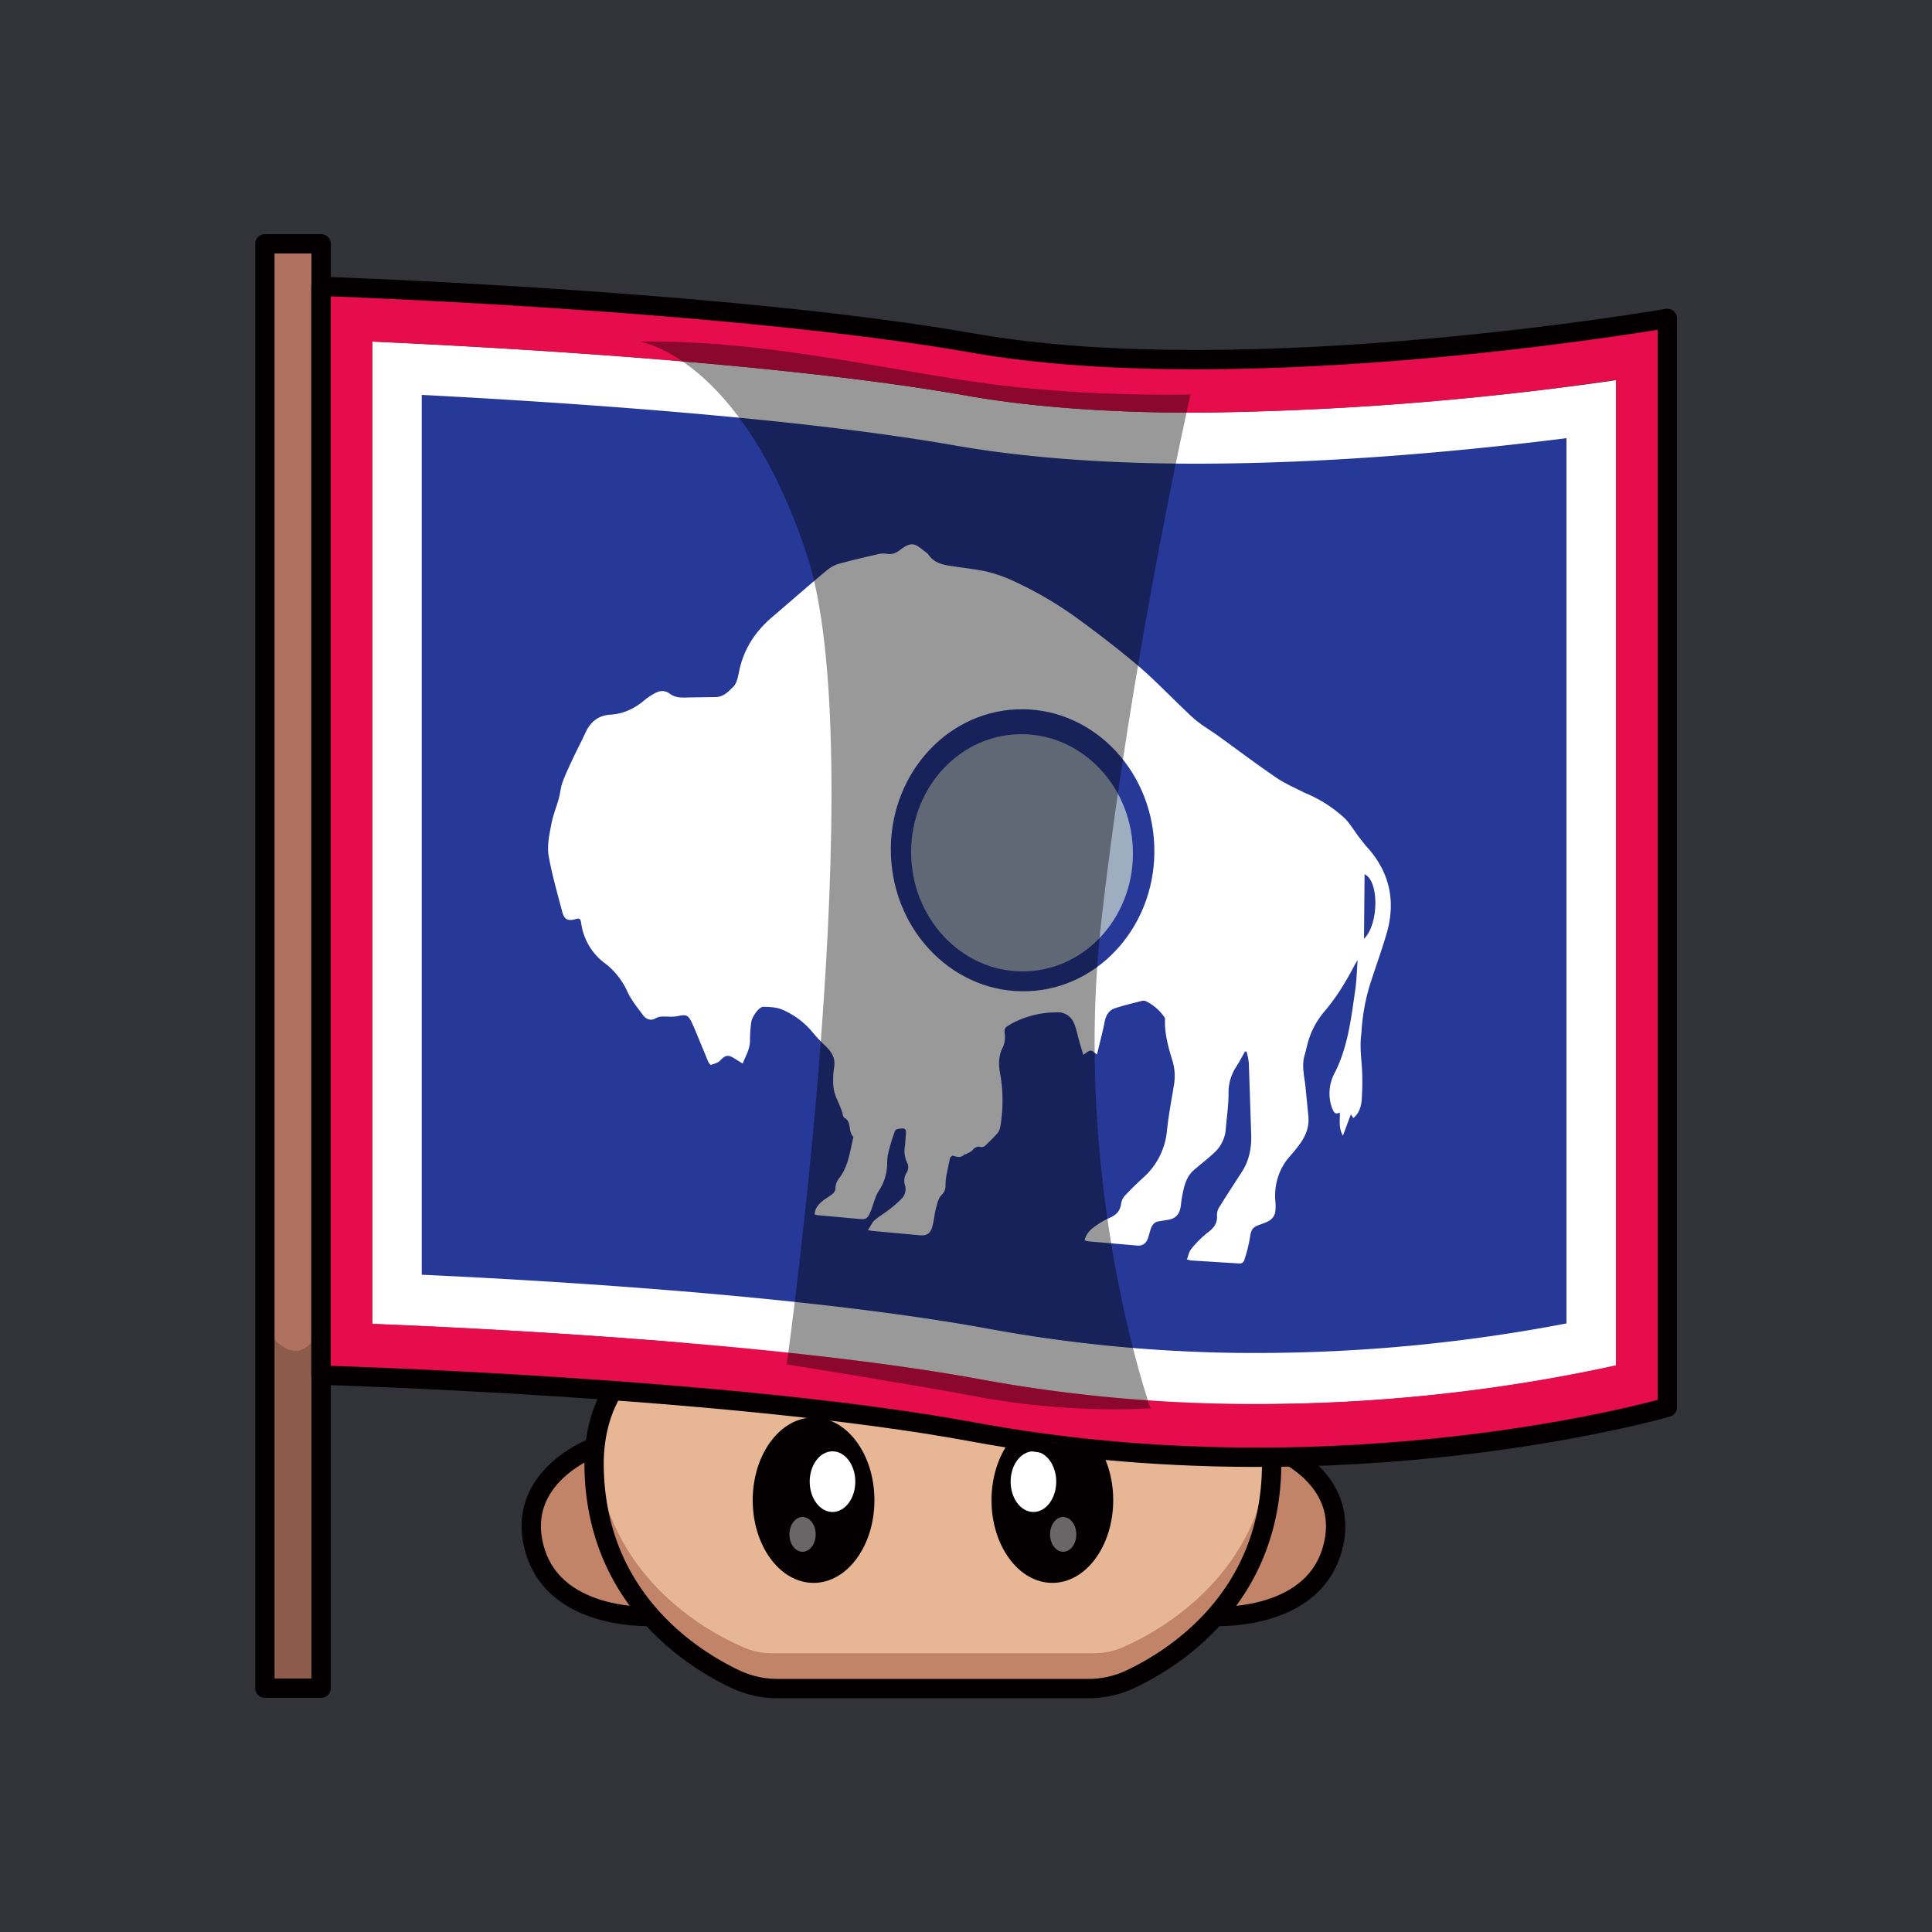 <svg id="a" xmlns="http://www.w3.org/2000/svg" viewBox="0 0 1000 1000"><defs><style>.d,.i,.k,.l,.p{stroke-width:0}.d{isolation:isolate}.d,.l{fill:#fff}.d{opacity:.4}.i{fill:#263998}.q{fill:none}.k{fill:#c18469}.q{stroke:#040001;stroke-linecap:round;stroke-linejoin:round;stroke-width:10px}.p{fill:#040001}</style></defs><path id="b" d="M0 0h1000v1000H0V0Z" style="fill:#313338;stroke-width:0"/><g id="c"><path d="M0 0h1000v1000H0V0Z" style="fill:none;stroke-width:0"/><path class="k" d="M339.6 836.6s-51.8 3.7-62.8-34.4 29.4-53.3 29.4-53.3 5.8 48.6 33.4 87.7Z"/><path class="q" d="M339.6 836.6s-51.8 3.7-62.8-34.4 31.1-53.3 31.1-53.3 4.1 48.6 31.7 87.7h0Z"/><path class="k" d="M626.6 836.6s51.9 3.7 62.9-34.4S660 749 660 749s-5.8 48.6-33.4 87.7v-.1Z"/><path class="q" d="M626.6 836.6s51.9 3.7 62.9-34.4-31.2-53.3-31.2-53.3-4.1 48.6-31.7 87.7Z"/><path d="M658.2 757.9v-1.7C657 692.8 594.1 673 517.5 673h-69.3c-76.5 0-139.5 19.9-140.7 83.3v2.7c1 72.6 56.9 103.3 77.4 112.2a36 36 0 0 0 14.3 2.8h167.3c5 0 9.8-1 14.3-2.9 20.6-8.8 76.5-39.6 77.4-112.2v-1Z" style="fill:#e7b695;stroke-width:0"/><path class="k" d="M580.8 852.8a37 37 0 0 1-14.3 2.9H399.2c-4.9 0-9.7-1-14.2-3-19.7-8.4-72-37-77-103.4l-.4 7v2.7c.9 72.5 56.8 103.3 77.4 112.2 4.5 1.9 9.3 2.8 14.2 2.8h167.3c5 0 9.8-1 14.3-2.9 20.6-8.8 76.5-39.6 77.4-112.2v-2.7c0-2.3-.2-4.7-.4-7-5 66.4-57.3 95-77 103.6Z"/><ellipse class="p" cx="421.1" cy="776.5" rx="31.5" ry="42.8"/><ellipse class="l" cx="430.9" cy="766.9" rx="11.8" ry="15.7"/><ellipse class="d" cx="415.4" cy="794.2" rx="6.8" ry="9"/><ellipse class="p" cx="544.7" cy="776.5" rx="31.5" ry="42.8"/><ellipse class="l" cx="534.9" cy="766.9" rx="11.8" ry="15.7"/><ellipse class="d" cx="550.3" cy="794.2" rx="6.8" ry="9"/><path class="q" d="M658.2 757.9v-.7h0v-1C657 692.8 594.1 673 517.5 673h-69.3c-76.5 0-139.5 19.9-140.7 83.3v1h0v1.7h0c.9 68.2 50.5 99.5 73.5 110.3a51 51 0 0 0 21.4 4.7h161a51 51 0 0 0 21.4-4.7c23-10.8 72.6-42 73.4-110.4h0v-1h0Z"/><path d="M137.1 126.2h29.1v747.6h-29.1V126.2Z" style="fill:#af725f;stroke-width:0"/><path class="i" d="M495 230.7C411.8 216 288 208 218.2 204.4V660c71.7 3.3 203.2 11.3 294.7 28.2a761 761 0 0 0 137.9 12.3c53.7 0 107.3-5.1 160-15.2V226.8A1583.4 1583.4 0 0 1 619 240c-47.2 0-89-3.1-124-9.3Z"/><path class="l" d="M619 213.6c-45.8 0-86-3-119.7-9-96.5-17-245.6-25-306.6-27.8v508.5c60.7 2.4 213.9 10 315.7 28.8 47 8.6 94.7 12.8 142.4 12.7 85 0 153.6-12.8 185.6-20v-510c-72 10.4-144.6 16-217.4 16.8ZM810.8 685a851.4 851.4 0 0 1-160 15.3c-46.2.1-92.4-4-137.9-12.3-91.5-16.9-223-24.9-294.6-28.2V204.4C287.9 208 411.8 216 495 230.7c35 6.1 76.8 9.3 124 9.3 72 0 143.6-7.1 191.8-13.2v458.4-.2Z"/><path d="M619 186.1c-40.1 0-80-2.3-115.3-8.5-126.4-22.3-337.6-29.4-337.6-29.4v563.6s211.4 6 337.6 29.4a811.4 811.4 0 0 0 147 13c123.2 0 212.2-25.8 212.2-25.8V164.8S740.2 186 619 186v.1Zm217.4 520.6a869 869 0 0 1-185.6 20c-47.7.1-95.4-4-142.4-12.6-101.8-18.8-255-26.5-315.7-28.9V176.8c61 2.7 210 10.8 306.6 27.8 33.6 6 73.9 9 119.7 9a1594 1594 0 0 0 217.4-17v510.1Z" style="fill:#e70c4c;stroke-width:0"/><path class="l" d="m700.5 578.7-1.3-1.9-4.1 11c-2.3-3.8-1.5-7.9-1.6-12-2.6 1.4-3.2-.4-4-2.2a22.2 22.2 0 0 1 1.2-18c7.1-13.8 8.7-29 10.9-44.1.6-4.6.7-9.3 1.1-14.6l-1.5 2.5c-4.5 8.7-9.6 17.1-16 24.5-4 4.8-7 10.6-8.5 16.7l-1.2 4.8c-2 5.7-.4 11.4.2 17l1.5 15.3c.6 6-1.7 11-5.2 15.5-2 2.7-4.3 5.1-6.4 7.8a31 31 0 0 0-5.5 20.3c.2 2 .2 3.8 0 5.7-.6 4.4-4.2 5.5-7.5 6.7-4.4 1.5-5 2.5-5.7 7.3a76 76 0 0 1-3 11.6c-.4.8-1.1 1.3-2 1.4l-25.6-1.6-2-.5c.8-2 1.2-4.2 2.4-5.6a55 55 0 0 1 8-8c3.2-2.4 5.6-4.8 5.2-9.4a8 8 0 0 1 1.6-4.7c3.7-6 7.6-11.9 11.4-17.8s5-12.7 4.7-19.7l-1.2-36.3c-.2-2-.6-4.1-1.2-6.1h-.8c-1.5 2.6-2.9 5.3-4.5 7.8a24 24 0 0 0-4 13.9c0 6.3-1 12.6-1.5 19-.5 4.6-2.7 8.9-6.3 12-3.2 3-6.7 5.6-10 8.5-3 2.5-4.5 6-5.4 9.8-.7 2.8-1.2 5.8-1.5 8.7-.6 4.5-2.5 6.7-6.8 7.4l-4.3.7c-2.7.3-4 2.1-4.7 4.7l-1 3.5c-.9 3-2.8 4.7-5.8 4.4l-25.5-2.2a5 5 0 0 1-1.7-.6c.8-3.4 3.1-5.6 5.6-7.3 2.3-1.7 4.8-3.1 7.5-4.3 3.2-1.4 5.3-3.4 5.8-7.4a8.2 8.2 0 0 1 2.3-4.4c3-3.2 6.1-6.2 9.3-9.1a37 37 0 0 0 12.1-24c.8-7.9 2.3-15.7 3.6-23.6.8-4.5.5-9.2-1-13.6-2-6.6-3.8-13.2-3.6-20.3 0-.5 0-1-.3-1.4a25 25 0 0 0-9.2-8.1c-.7-.4-1.4-.5-2.2-.4-4.7 1.2-9.4 2.3-14 3.8-3.3 1-5 3.8-5.6 7.4-1.1 5.6-2.6 11-3.9 16.6-1.2-.8-2.3-2-3.3-2s-2.3 1.2-3.8 2.2l-2.2-7.5c-.9-3.1-1.4-6.4-2.8-9.3a8.9 8.9 0 0 0-9-5.2 49 49 0 0 0-23.4 6l-1.8 1.1c-1.3.8-1.7 1.7-1.5 3.6a13 13 0 0 1-.8 7.1c-2.4 4.4-2.4 9-1.6 13.6 1.7 9 1.7 18.4.2 27.5a8.4 8.4 0 0 1-1.3 3.4 95 95 0 0 1-6.9 7 3 3 0 0 1-2.3.3c-1.5-.3-3 .4-3.8 1.6-1 1.1-2.5 1.6-3.8 2.3h-.5c-1.8 2-3.9 1.3-6 .7-.4-.1-1.3.7-1.5 1.3l-1.8 8.7c-.3 1.8-.5 3.7-.5 5.6 0 2-.9 3.7-2.3 5-1.5 1.6-2 4.4-2.7 6.8-.8 3.2-1 6.7-2 9.8s-2.7 4.2-6 4l-25-2.3-2.2-.4c1.4-2 2.2-4 3.6-5.2 2.3-2 5-3.5 7.4-5.4a59 59 0 0 0 6.5-5.7 7 7 0 0 0 1.7-7 7.8 7.8 0 0 1 1.1-6.8c.7-1.4.8-3 .2-4.5a13.6 13.6 0 0 1-1.4-8.3c.3-2.3.4-4.6.6-7 .1-1.3 0-2.7-1.6-2.7s-3.6.3-4 1.1c-1.5 4-2.7 8-3.6 12-.4 1.6-.5 3.3-.5 5 0 5.1-1.6 10-4.4 14.3-2 3.1-2.7 7.1-4.2 10.6-1.6 3.8-2.4 4.2-6.2 3.8l-21-1.9-1.7-.3c0-3.4 2.1-5.4 4.2-7.2 1.7-1.4 3.6-2.3 5.2-3.7.7-.6 1.2-1.4 1.3-2.4a9 9 0 0 1 2.3-6c1.8-2.5 3.1-5.3 4-8.2 1.2-3.8 1.9-7.8 2.8-11.7 0-.4.3-1 .1-1.2-2.7-2.6-.7-7.7-4.5-9.7-.3-.3-.6-.6-.7-1-1-5.2-4.5-9.6-5-15a41 41 0 0 1 .3-9.9c.9-5-1.2-8.1-4.3-11.2a76.4 76.4 0 0 1-6.4-6.7 41.3 41.3 0 0 0-16.3-12.3c-3-1.2-6.3-1.3-9.5-1.4-2.3-.1-6.1 5.2-6.4 8.3-.4 3-.6 6-.6 9.1 0 4.5-2.2 8-3.8 12l-5-3.1c-2.7-1.6-4.4-1-6.5 1.4-1.2 1.3-3.2 1.8-5 2.4-.2 0-1-1-1.3-1.6l-7.2-17.4-1.3-2.9c-2-3.9-2.7-4.2-6.7-3.5-1.7.4-3.5.5-5.3.4-2.4 0-4.7-.4-7 1-2.3 1.3-4.8.3-6.3-1.8-2.9-3.9-6-7.7-8-12-2.7-6-6.9-11.3-12.2-15.2a31 31 0 0 1-11.8-20.5c-.3-2-.8-2.6-2.8-2-4.2 1.2-6 .3-7.1-4.2-2.5-9.5-5.3-19.1-7-29-.7-5 .4-10.4 1.4-15.5.8-4.7 2.7-9.2 4-13.9.7-2.6.9-5.5 1.8-8 1.5-4.2 3.4-8.1 5.2-12 2.2-4.7 4.6-9.2 6.7-13.8 2.7-5.9 6.8-9 13-9.4 6.6-.4 12.4-3.1 17.6-7.5a30 30 0 0 1 4.7-3.2c2.7-1.7 5.5-2.2 8.3-.2 3.1 2.4 6.6 2.1 10.2 2l13.5-.2c4 0 6.5-2.6 9.1-5.2 2-2 2.4-4.6 3-7.3 2.2-11.8 8.2-21 16.8-28.5 9.5-8.1 18.8-16.3 28.4-24.3 2-1.7 4.2-3 6.7-3.7a417 417 0 0 1 20-4.9c1.4-.4 3-.5 4.5-.3 2.7.6 4.9-.3 7-1.9 6.5-4.9 7.9-3.2 13.6 1.3.5.3 1 .8 1.3 1.3 2.7 3.7 6.4 4.8 10.5 5.5 6.4 1 13 1.7 19.3 3 4.1 1 8.1 2.3 12 4a193.7 193.7 0 0 1 37.2 21.8c10 7.3 19.9 15 29.4 23 10 8.6 19 18.3 28.7 27.2 4 3.5 8.6 6.1 12.9 9.2 10 7.2 19.7 14.6 29.9 21.5 4.5 3.1 9.7 5.3 14.6 7.8a69 69 0 0 1 21.1 13.5c2.7 2.9 4.8 6.4 7.2 9.6 1.6 2 3.2 4.2 5 6.1 11.2 13 14 27.9 9 44.4-2.5 8.5-5.6 16.9-8.3 25.4-2.5 8-4 16.4-4.5 24.9v.2c-.8 5.5-.4 10.9.1 16.4.5 6.2.4 12.5 0 18.7-.4 4.4-2 7.3-4.3 9.2Zm5.5-92.8c7.7-7.4 7.9-30 .3-33.4l-.3 33.4Z"/><ellipse class="i" cx="529.3" cy="440.1" rx="68.2" ry="73" transform="rotate(-2.4 529.3 440.2)"/><ellipse cx="529" cy="441.4" rx="57.4" ry="61.4" transform="rotate(-2.3 529.1 441.5)" style="fill:#9fadc1;stroke-width:0"/><path d="M331 176.8s52.2 7.3 86.4 109.6c34.3 102.3-10.2 419.8-10.2 419.8s68.6 11 96.8 16.4c51 9.7 91.5 6.3 91.5 6.3s-41-115.4-25.4-252.6 46.1-272.1 46.1-272.1-50 1.4-101.7-5.2c-55.4-7.2-117.9-23.2-183.5-22.2Z" style="opacity:.4;isolation:isolate;stroke-width:0"/><path class="q" d="M863 164.8s-217.4 37.8-359.3 12.8c-126.4-22.3-337.6-29.4-337.6-29.4v563.6s211.4 6 337.6 29.4C696.4 776.8 863 728.4 863 728.4V164.8Z"/><path d="M137 687s16.5 27.4 29.1 0v186.8h-29V687h-.1Z" style="opacity:.2;isolation:isolate;stroke-width:0"/><path class="q" d="M137.1 126.2h29.1v747.6h-29.1V126.2Z"/></g></svg>